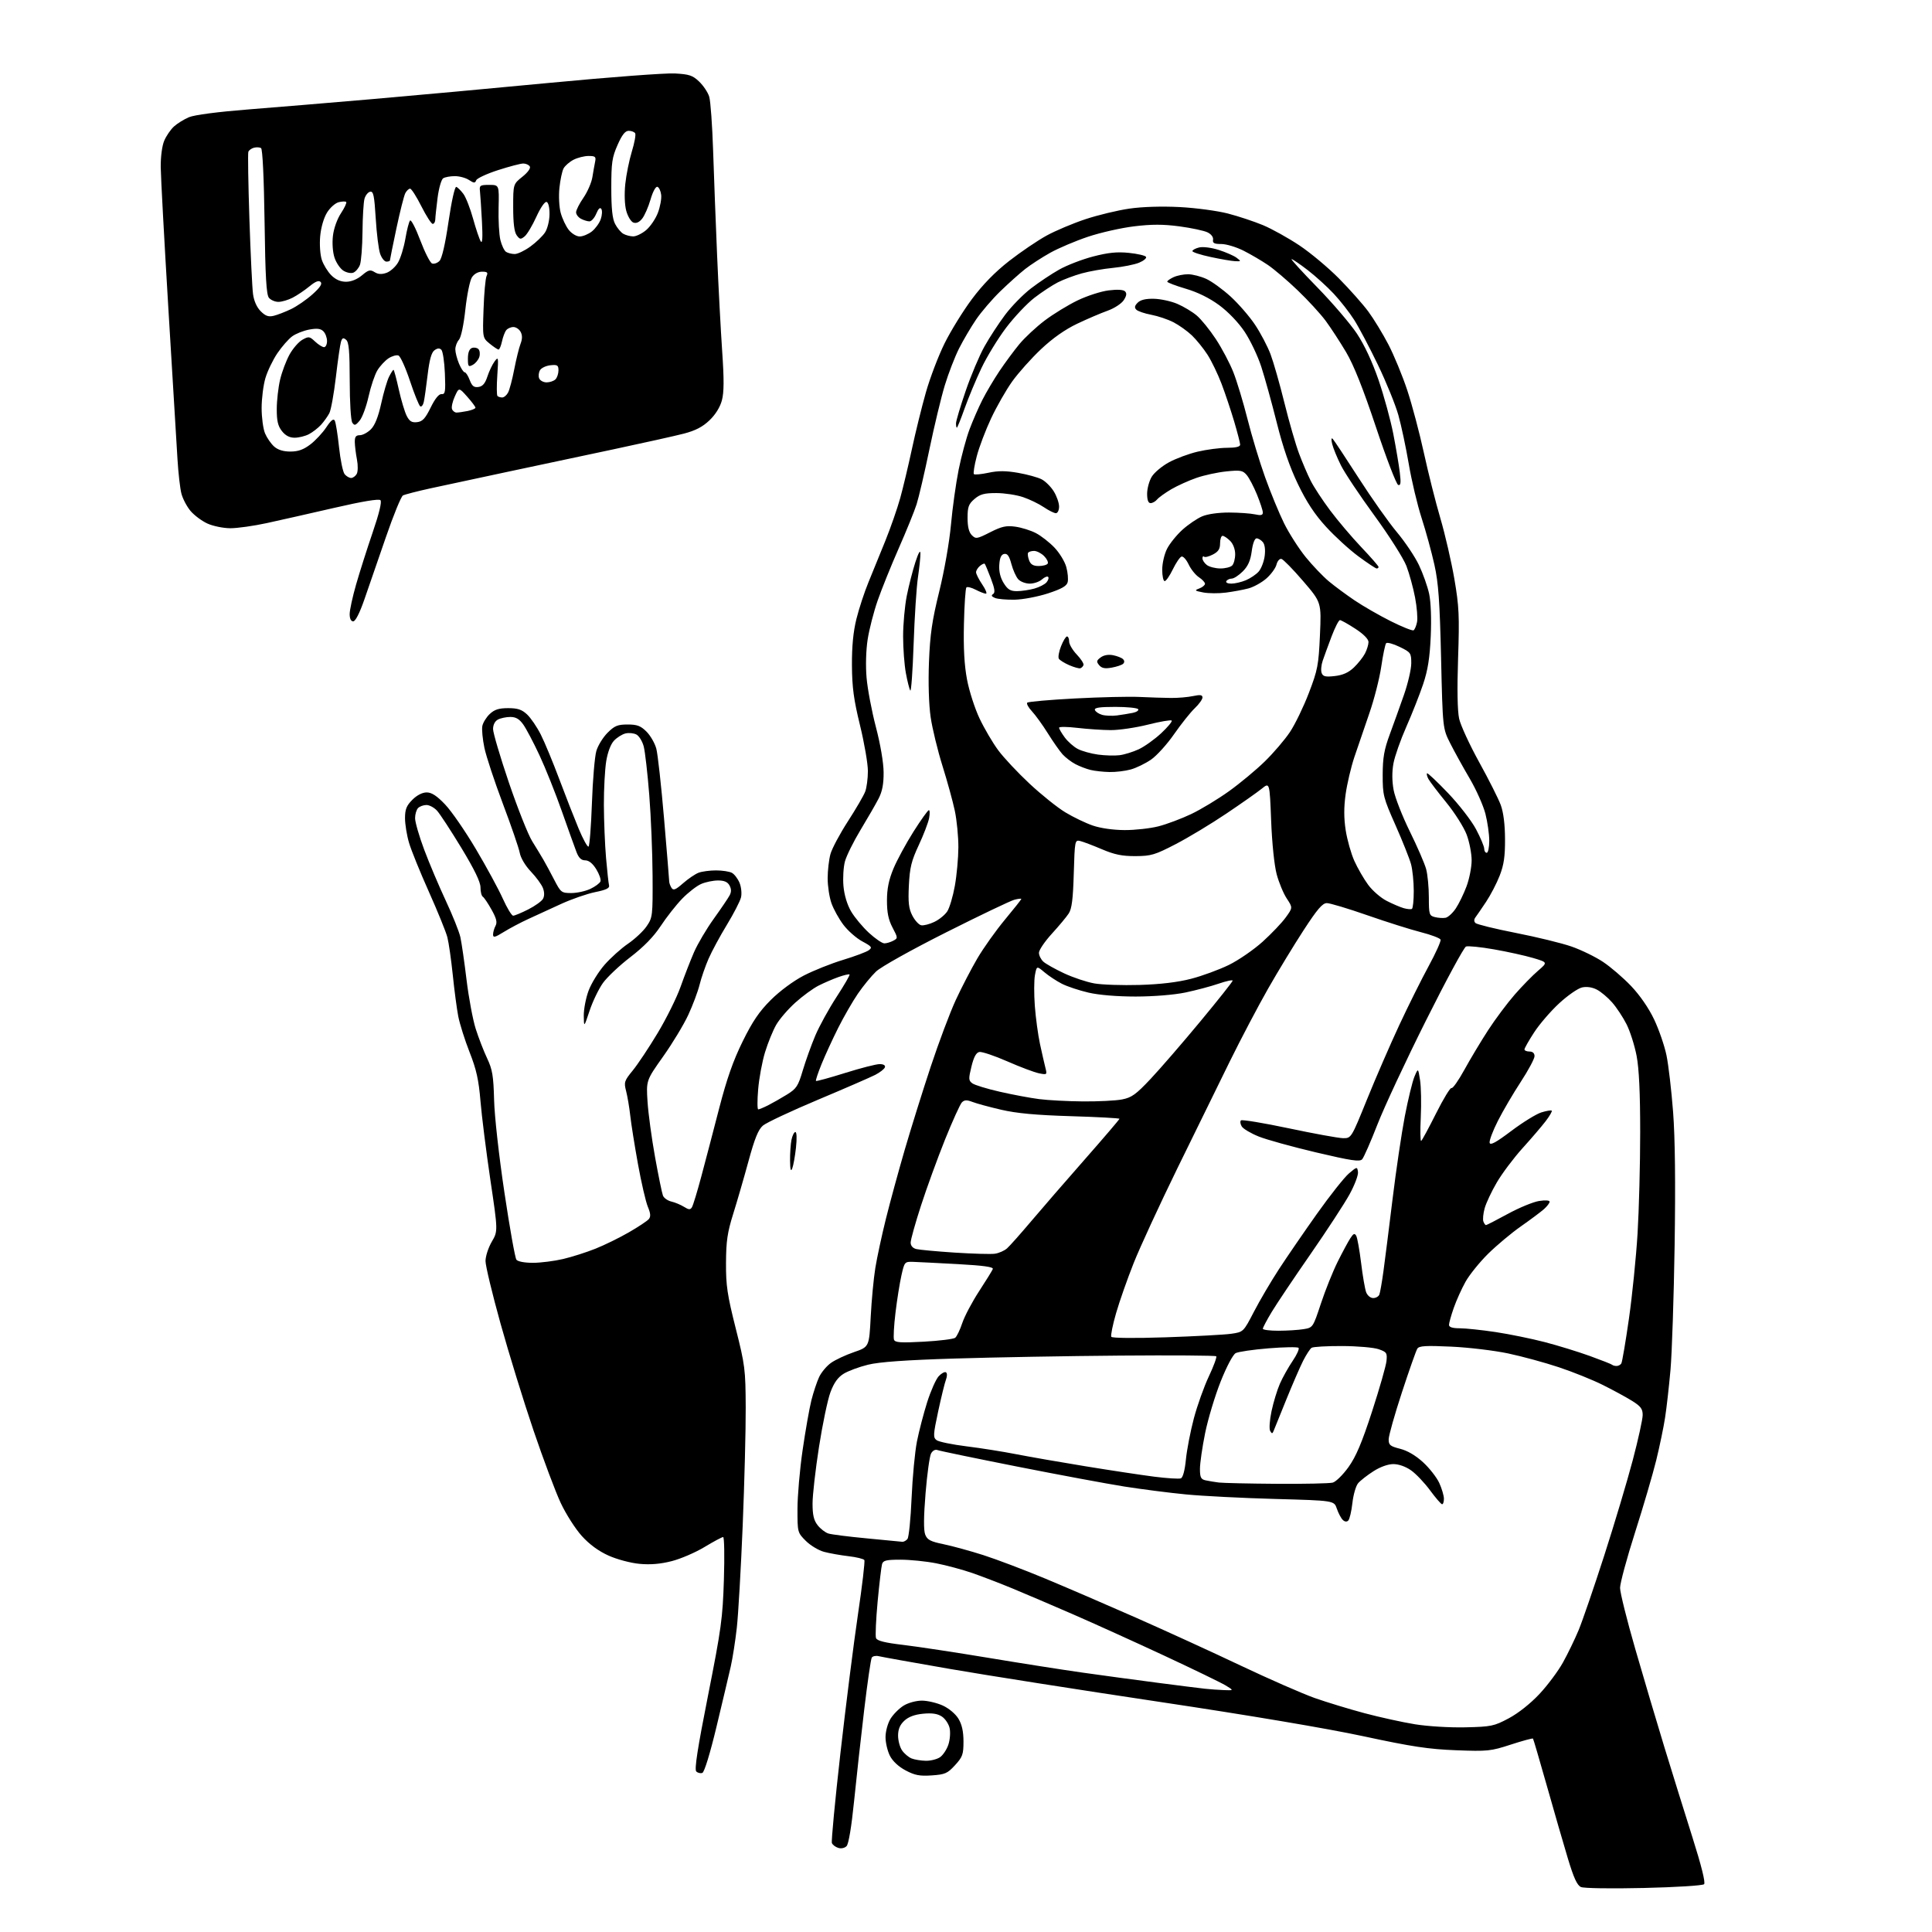 <?xml version="1.0" encoding="UTF-8" standalone="no"?>
<svg 
  version="1.1" 
  xmlns="http://www.w3.org/2000/svg" 
  xmlns:xlink="http://www.w3.org/1999/xlink" 
  xmlns:svg="http://www.w3.org/2000/svg"
  xmlns:rdf="http://www.w3.org/1999/02/22-rdf-syntax-ns#"
  xmlns:cc="http://creativecommons.org/ns#"
  xmlns:dc="http://purl.org/dc/elements/1.1/"
  viewBox="0 0 768 768"
  width="768"
  height="768"
>
<style>svg {background-color: white; }</style>"
<path stroke="none" fill="black" fill-rule="evenodd" d="M653.47,750.50C640.52,750.80 629.61,750.64 628.45,750.12C626.94,749.45 625.58,746.48 623.28,738.86C621.56,733.16 617.80,720.17 614.93,710.00C612.05,699.83 609.56,691.33 609.39,691.12C609.21,690.91 605.25,691.98 600.58,693.50C592.58,696.11 591.33,696.23 578.80,695.75C567.88,695.33 561.30,694.34 542.00,690.19C527.51,687.08 496.44,681.84 461.00,676.53C429.38,671.80 391.80,665.89 377.50,663.41C363.20,660.93 350.54,658.66 349.36,658.37C348.18,658.08 346.91,658.33 346.54,658.93C346.17,659.53 344.81,668.90 343.52,679.76C342.23,690.62 340.42,706.92 339.51,716.00C338.48,726.18 337.34,733.02 336.53,733.85C335.78,734.64 334.37,734.94 333.20,734.56C332.09,734.21 330.96,733.34 330.69,732.63C330.41,731.91 331.94,715.84 334.08,696.91C336.22,677.99 339.36,653.17 341.05,641.76C342.74,630.35 343.89,620.63 343.59,620.15C343.30,619.67 340.46,618.98 337.28,618.61C334.10,618.24 329.73,617.46 327.56,616.88C325.39,616.30 322.13,614.33 320.31,612.51C317.03,609.23 317.00,609.10 317.01,599.85C317.01,594.71 317.92,584.20 319.04,576.50C320.16,568.80 321.73,559.86 322.54,556.63C323.36,553.40 324.75,549.23 325.63,547.36C326.52,545.49 328.63,542.97 330.33,541.77C332.02,540.56 336.13,538.64 339.45,537.50C345.50,535.42 345.50,535.42 346.12,523.46C346.46,516.88 347.29,508.12 347.96,504.00C348.63,499.88 350.52,491.10 352.16,484.50C353.80,477.90 357.18,465.52 359.66,457.00C362.15,448.48 366.79,433.62 369.98,424.00C373.17,414.38 377.65,402.45 379.94,397.51C382.23,392.56 386.09,385.12 388.52,380.97C390.95,376.83 395.88,369.90 399.47,365.58C403.06,361.26 406.00,357.55 406.00,357.34C406.00,357.13 404.77,357.27 403.27,357.65C401.76,358.03 389.54,363.87 376.10,370.63C362.13,377.66 350.20,384.33 348.23,386.21C346.34,388.02 343.10,391.98 341.03,395.00C338.96,398.02 335.45,404.12 333.22,408.55C331.00,412.98 328.01,419.47 326.59,422.97C325.17,426.47 324.16,429.50 324.36,429.69C324.55,429.88 329.76,428.46 335.94,426.52C342.11,424.58 348.29,423.00 349.66,423.00C351.21,423.00 352.01,423.48 351.77,424.25C351.55,424.94 349.82,426.29 347.93,427.27C346.04,428.24 335.78,432.70 325.12,437.18C314.46,441.66 304.63,446.28 303.27,447.44C301.42,449.03 299.99,452.57 297.55,461.53C295.76,468.11 293.02,477.55 291.47,482.50C289.15,489.89 288.64,493.38 288.60,502.00C288.55,511.01 289.10,514.70 292.45,528.00C296.16,542.70 296.36,544.33 296.43,559.50C296.47,568.30 295.93,589.45 295.23,606.50C294.53,623.55 293.48,641.77 292.90,647.00C292.32,652.23 291.23,659.20 290.48,662.50C289.73,665.80 287.19,676.54 284.83,686.37C282.28,697.00 280.00,704.45 279.20,704.75C278.47,705.03 277.37,704.77 276.78,704.18C275.99,703.39 277.29,694.99 281.46,673.96C286.70,647.50 287.28,643.29 287.76,627.92C288.05,618.61 287.92,611.00 287.46,611.00C287.00,611.00 283.67,612.78 280.06,614.96C276.45,617.14 270.58,619.67 267.00,620.58C262.54,621.72 258.53,622.06 254.20,621.65C250.67,621.32 245.26,619.88 241.90,618.37C237.96,616.60 234.32,613.94 231.29,610.59C228.75,607.79 224.99,601.90 222.92,597.50C220.85,593.10 215.97,580.08 212.06,568.57C208.15,557.06 202.27,537.98 198.98,526.18C195.69,514.37 193.00,503.17 193.00,501.29C193.00,499.40 194.12,495.95 195.48,493.62C197.96,489.39 197.96,489.39 194.92,468.95C193.26,457.70 191.49,443.66 191.00,437.74C190.29,429.24 189.38,425.14 186.66,418.24C184.77,413.43 182.75,407.02 182.16,404.00C181.58,400.98 180.60,393.55 179.98,387.50C179.35,381.45 178.39,374.74 177.84,372.59C177.29,370.45 174.00,362.35 170.53,354.59C167.06,346.84 163.49,338.06 162.61,335.07C161.72,332.08 161.00,327.66 161.00,325.24C161.00,321.72 161.58,320.27 163.92,317.92C165.74,316.10 167.89,315.00 169.61,315.00C171.60,315.00 173.64,316.33 176.93,319.78C179.45,322.41 184.96,330.40 189.18,337.53C193.41,344.66 198.23,353.54 199.89,357.25C201.56,360.96 203.40,364.00 203.99,364.00C204.58,364.00 207.28,362.88 209.98,361.51C212.68,360.14 215.32,358.25 215.84,357.31C216.45,356.23 216.45,354.68 215.84,353.05C215.32,351.65 213.17,348.70 211.07,346.50C208.83,344.15 206.99,341.07 206.61,339.03C206.25,337.12 203.24,328.34 199.91,319.53C196.59,310.71 193.28,300.71 192.56,297.29C191.85,293.88 191.47,289.97 191.73,288.62C191.99,287.27 193.32,285.11 194.68,283.83C196.57,282.05 198.31,281.50 202.00,281.50C205.78,281.50 207.43,282.05 209.52,284.00C210.99,285.38 213.45,288.98 214.97,292.00C216.50,295.02 219.79,302.96 222.29,309.63C224.79,316.30 228.27,325.19 230.01,329.38C231.76,333.57 233.53,336.79 233.95,336.53C234.36,336.28 234.97,328.51 235.30,319.28C235.62,310.05 236.41,300.72 237.05,298.55C237.68,296.37 239.69,293.11 241.50,291.30C244.29,288.51 245.52,288.00 249.48,288.00C253.28,288.00 254.68,288.53 257.00,290.84C258.56,292.41 260.31,295.44 260.89,297.59C261.47,299.74 262.85,312.25 263.97,325.38C265.09,338.51 266.01,349.76 266.02,350.38C266.02,351.00 266.44,352.14 266.93,352.93C267.67,354.08 268.53,353.74 271.53,351.11C273.56,349.33 276.33,347.45 277.68,346.93C279.03,346.42 282.16,346.00 284.63,346.00C287.11,346.00 289.94,346.43 290.93,346.96C291.92,347.49 293.29,349.28 293.98,350.94C294.67,352.63 294.93,355.19 294.56,356.73C294.19,358.25 291.67,363.15 288.95,367.62C286.23,372.08 282.95,378.16 281.66,381.12C280.37,384.08 278.76,388.73 278.09,391.46C277.41,394.19 275.39,399.59 273.59,403.46C271.80,407.33 267.30,414.77 263.59,420.00C256.86,429.50 256.86,429.50 257.41,438.00C257.71,442.68 259.06,452.57 260.40,460.00C261.74,467.43 263.15,474.29 263.53,475.26C263.91,476.23 265.41,477.29 266.86,477.63C268.31,477.96 270.57,478.91 271.88,479.72C273.80,480.93 274.41,480.96 275.05,479.91C275.50,479.20 277.19,473.64 278.81,467.56C280.44,461.48 283.63,449.30 285.90,440.50C288.91,428.87 291.45,421.63 295.21,414.00C299.15,405.99 301.82,402.07 306.44,397.47C309.99,393.93 315.40,389.94 319.50,387.81C323.35,385.82 330.35,383.02 335.06,381.59C339.77,380.16 344.39,378.43 345.33,377.75C346.84,376.64 346.56,376.25 342.76,374.21C340.42,372.95 337.05,369.99 335.27,367.63C333.49,365.28 331.35,361.41 330.52,359.05C329.68,356.68 329.00,352.22 329.01,349.12C329.01,346.03 329.51,341.70 330.12,339.50C330.73,337.30 333.85,331.45 337.05,326.50C340.25,321.55 343.35,316.23 343.93,314.68C344.52,313.14 345.00,309.46 345.00,306.51C345.00,303.56 343.59,295.38 341.87,288.33C339.37,278.10 338.72,273.27 338.66,264.50C338.62,256.93 339.17,251.16 340.45,246.00C341.48,241.88 343.62,235.35 345.21,231.50C346.80,227.65 349.83,220.22 351.93,215.00C354.04,209.78 356.70,202.12 357.85,198.00C358.99,193.88 361.08,185.10 362.50,178.50C363.91,171.90 366.41,161.78 368.05,156.00C369.69,150.22 373.03,141.45 375.48,136.50C377.93,131.55 382.82,123.63 386.35,118.90C390.65,113.13 395.53,108.14 401.13,103.76C405.73,100.17 412.43,95.63 416.00,93.67C419.57,91.71 426.55,88.77 431.50,87.13C436.45,85.49 444.30,83.60 448.94,82.93C454.12,82.18 461.85,81.95 468.94,82.31C475.30,82.64 483.91,83.80 488.08,84.87C492.25,85.95 498.55,88.04 502.08,89.51C505.61,90.99 512.10,94.60 516.50,97.53C520.90,100.46 527.98,106.38 532.24,110.68C536.49,114.98 541.76,120.91 543.93,123.85C546.11,126.80 549.70,132.70 551.93,136.98C554.15,141.26 557.52,149.42 559.41,155.13C561.30,160.83 564.27,172.03 566.01,180.00C567.75,187.97 570.70,199.71 572.58,206.07C574.45,212.44 576.94,223.24 578.12,230.07C580.00,241.04 580.18,244.76 579.61,261.70C579.20,274.02 579.35,282.61 580.03,285.70C580.62,288.34 584.21,296.12 588.01,303.00C591.81,309.88 595.66,317.52 596.57,320.00C597.64,322.90 598.25,327.71 598.27,333.50C598.31,340.42 597.82,343.78 596.16,348.05C594.98,351.10 592.54,355.79 590.75,358.48C588.96,361.16 587.06,363.94 586.52,364.65C585.89,365.49 585.89,366.28 586.52,366.92C587.06,367.45 594.29,369.23 602.60,370.86C610.90,372.49 620.85,374.92 624.70,376.26C628.55,377.60 634.17,380.34 637.19,382.34C640.21,384.34 645.24,388.66 648.37,391.94C651.88,395.63 655.39,400.71 657.54,405.24C659.45,409.27 661.67,415.70 662.46,419.54C663.25,423.37 664.43,433.48 665.08,442.00C665.87,452.29 666.07,470.11 665.69,495.00C665.37,515.62 664.63,537.90 664.05,544.50C663.46,551.10 662.50,559.65 661.90,563.50C661.31,567.35 659.72,575.00 658.37,580.50C657.02,586.00 653.24,598.90 649.96,609.16C646.68,619.42 644.00,629.35 644.00,631.21C644.00,633.07 646.73,644.03 650.06,655.55C653.39,667.07 658.59,684.60 661.61,694.50C664.64,704.40 669.65,720.50 672.74,730.27C676.35,741.69 678.02,748.38 677.40,749.00C676.86,749.54 666.11,750.21 653.47,750.50zM370.39,705.75C365.60,706.08 363.66,705.71 360.00,703.77C357.20,702.29 354.84,700.09 353.75,697.95C352.79,696.05 352.00,692.70 352.01,690.50C352.01,688.27 352.89,685.06 353.99,683.24C355.09,681.45 357.45,679.09 359.24,677.99C361.08,676.87 364.24,676.02 366.50,676.03C368.70,676.04 372.40,676.91 374.73,677.96C377.17,679.07 379.81,681.28 380.98,683.19C382.38,685.50 382.99,688.25 383.00,692.26C383.00,697.41 382.64,698.42 379.64,701.69C376.64,704.97 375.67,705.39 370.39,705.75zM368.03,699.94C369.97,699.97 372.52,699.32 373.70,698.50C374.88,697.67 376.37,695.42 377.00,693.49C377.64,691.57 377.86,688.63 377.49,686.96C377.13,685.30 375.73,683.22 374.40,682.34C372.67,681.21 370.51,680.89 366.95,681.23C363.56,681.56 361.14,682.46 359.47,684.03C357.73,685.66 357.00,687.41 357.00,689.95C357.00,691.93 357.72,694.59 358.61,695.85C359.49,697.11 361.18,698.53 362.36,699.01C363.54,699.48 366.09,699.90 368.03,699.94zM582.50,686.64C592.82,686.40 593.89,686.18 599.78,683.04C603.55,681.03 608.42,677.17 611.96,673.38C615.20,669.92 619.43,664.25 621.34,660.79C623.26,657.33 626.04,651.58 627.53,648.00C629.02,644.42 633.58,631.15 637.66,618.50C641.74,605.85 646.85,588.75 649.03,580.50C651.21,572.25 652.99,564.15 652.99,562.50C653.00,560.05 652.22,559.01 648.75,556.85C646.41,555.40 641.20,552.56 637.16,550.55C633.12,548.53 625.25,545.36 619.66,543.50C614.07,541.64 605.00,539.17 599.50,538.01C594.00,536.85 583.83,535.63 576.89,535.31C566.75,534.84 564.12,535.00 563.41,536.11C562.92,536.88 560.16,544.70 557.28,553.50C554.39,562.30 552.03,570.68 552.02,572.13C552.00,574.42 552.59,574.91 556.55,575.91C559.46,576.64 562.76,578.58 565.70,581.28C568.23,583.60 571.12,587.30 572.13,589.50C573.13,591.70 573.97,594.51 573.98,595.75C573.99,596.99 573.66,597.98 573.25,597.96C572.84,597.93 570.70,595.46 568.50,592.47C566.30,589.47 562.90,585.89 560.95,584.51C558.79,582.98 556.02,582.00 553.89,582.00C551.75,582.00 548.66,583.11 545.95,584.85C543.50,586.42 540.77,588.55 539.88,589.60C538.99,590.64 537.96,594.19 537.60,597.49C537.23,600.78 536.49,603.91 535.96,604.44C535.35,605.05 534.55,604.95 533.75,604.16C533.06,603.47 532.01,601.47 531.41,599.71C530.33,596.50 530.33,596.50 506.91,595.86C494.04,595.51 478.10,594.70 471.50,594.06C464.90,593.43 453.88,592.01 447.00,590.93C440.12,589.84 420.94,586.27 404.36,582.99C387.79,579.71 373.53,576.76 372.69,576.43C371.76,576.08 370.74,576.62 370.10,577.81C369.53,578.89 368.54,586.01 367.92,593.64C367.16,602.95 367.12,608.33 367.79,610.03C368.61,612.12 369.87,612.78 375.14,613.86C378.64,614.59 385.74,616.53 390.92,618.19C396.10,619.85 407.14,624.03 415.45,627.49C423.76,630.95 439.99,637.95 451.52,643.03C463.05,648.12 481.82,656.70 493.22,662.11C504.62,667.51 517.87,673.31 522.65,675.00C527.43,676.68 536.33,679.39 542.42,681.02C548.51,682.64 557.55,684.63 562.50,685.43C567.55,686.25 576.33,686.78 582.50,686.64zM486.50,671.84C490.50,671.99 490.50,671.99 487.24,670.00C485.44,668.91 474.41,663.56 462.74,658.12C451.06,652.68 434.75,645.29 426.50,641.70C418.25,638.11 407.45,633.50 402.50,631.45C397.55,629.40 390.35,626.64 386.50,625.30C382.65,623.97 376.20,622.23 372.16,621.44C368.13,620.65 361.74,620.00 357.98,620.00C352.32,620.00 351.05,620.30 350.63,621.75C350.35,622.71 349.56,629.38 348.88,636.57C348.21,643.76 347.91,650.32 348.23,651.16C348.65,652.25 351.67,653.01 359.15,653.89C364.84,654.57 380.07,656.88 393.00,659.03C405.93,661.18 422.80,663.83 430.50,664.91C438.20,666.00 451.48,667.80 460.00,668.91C468.52,670.02 477.07,671.10 479.00,671.30C480.93,671.51 484.30,671.75 486.50,671.84zM358.63,612.88C359.25,612.94 360.20,612.44 360.74,611.75C361.28,611.06 362.02,603.75 362.37,595.50C362.73,587.25 363.69,577.12 364.50,573.00C365.32,568.88 367.16,561.83 368.58,557.34C370.01,552.86 372.06,548.24 373.15,547.07C374.23,545.91 375.53,545.21 376.02,545.51C376.55,545.84 376.56,547.03 376.04,548.41C375.55,549.69 374.16,555.37 372.94,561.04C370.94,570.40 370.88,571.44 372.33,572.50C373.21,573.14 378.56,574.24 384.21,574.94C389.87,575.64 398.77,577.05 404.00,578.08C409.23,579.10 421.60,581.26 431.50,582.87C441.40,584.49 453.68,586.34 458.79,587.00C463.90,587.65 468.68,587.95 469.41,587.67C470.22,587.36 470.99,584.50 471.42,580.15C471.80,576.29 473.22,568.94 474.58,563.82C475.94,558.69 478.63,551.17 480.55,547.10C482.47,543.04 483.78,539.45 483.47,539.14C483.16,538.82 465.94,538.70 445.20,538.87C424.47,539.03 394.90,539.56 379.50,540.04C360.05,540.64 349.54,541.39 345.07,542.49C341.53,543.35 337.17,544.97 335.37,546.08C333.07,547.50 331.52,549.67 330.12,553.42C329.02,556.34 326.97,566.14 325.56,575.19C324.15,584.24 323.00,594.36 323.00,597.68C323.00,602.24 323.50,604.36 325.03,606.31C326.14,607.72 328.05,609.20 329.28,609.59C330.50,609.98 337.35,610.85 344.50,611.52C351.65,612.20 358.01,612.81 358.63,612.88zM507.50,589.84C518.50,589.91 528.53,589.70 529.79,589.36C531.04,589.02 533.86,586.25 536.05,583.19C539.04,579.01 541.38,573.49 545.42,561.06C548.38,551.95 550.96,542.93 551.15,541.02C551.47,537.82 551.22,537.43 548.00,536.32C546.08,535.66 539.55,535.09 533.50,535.07C527.45,535.05 522.00,535.36 521.38,535.77C520.77,536.17 519.26,538.49 518.02,540.93C516.79,543.36 513.76,550.34 511.29,556.43C508.83,562.52 506.56,568.11 506.26,568.86C505.80,569.99 505.56,569.97 504.90,568.79C504.46,568.00 504.71,564.46 505.46,560.93C506.21,557.39 507.71,552.48 508.80,550.00C509.89,547.52 512.16,543.48 513.84,541.00C515.53,538.53 516.58,536.18 516.19,535.79C515.79,535.39 510.43,535.48 504.27,535.98C498.12,536.48 492.23,537.34 491.20,537.89C490.11,538.48 487.59,543.25 485.22,549.20C482.97,554.87 480.20,564.07 479.06,569.66C477.93,575.24 477.00,581.65 477.00,583.89C477.00,587.30 477.37,588.04 479.25,588.46C480.49,588.73 482.85,589.12 484.50,589.33C486.15,589.53 496.50,589.76 507.50,589.84zM642.61,543.00C643.31,543.00 644.16,542.55 644.50,542.00C644.84,541.45 646.20,533.46 647.52,524.25C648.84,515.04 650.38,499.75 650.96,490.29C651.53,480.82 652.00,462.75 652.00,450.13C652.00,434.36 651.55,424.83 650.57,419.69C649.78,415.57 647.98,409.92 646.57,407.14C645.16,404.35 642.59,400.46 640.85,398.49C639.12,396.51 636.39,394.22 634.78,393.39C632.94,392.43 630.75,392.11 628.89,392.52C627.26,392.88 623.16,395.72 619.79,398.84C616.42,401.95 611.93,407.16 609.83,410.41C607.72,413.65 606.00,416.69 606.00,417.16C606.00,417.62 606.90,418.00 608.00,418.00C609.28,418.00 610.00,418.67 610.00,419.84C610.00,420.85 607.55,425.43 604.55,430.02C601.55,434.60 597.45,441.59 595.45,445.54C593.44,449.49 591.96,453.42 592.15,454.27C592.41,455.40 594.66,454.17 600.78,449.56C605.34,446.13 610.72,442.81 612.73,442.19C614.75,441.57 616.60,441.26 616.84,441.51C617.08,441.75 616.02,443.60 614.47,445.63C612.93,447.65 608.78,452.50 605.25,456.40C601.72,460.31 597.12,466.43 595.03,470.00C592.93,473.57 590.75,478.22 590.17,480.32C589.59,482.43 589.37,484.79 589.67,485.57C589.97,486.36 590.43,487.00 590.70,487.00C590.97,487.00 594.87,485.00 599.36,482.55C603.84,480.10 609.43,477.80 611.76,477.42C614.26,477.02 616.00,477.14 616.00,477.70C616.00,478.22 614.99,479.55 613.75,480.65C612.51,481.75 608.39,484.83 604.59,487.49C600.79,490.15 594.92,495.07 591.53,498.41C588.15,501.76 584.12,506.75 582.58,509.50C581.04,512.25 578.93,516.93 577.89,519.91C576.85,522.88 576.00,525.92 576.00,526.66C576.00,527.57 577.36,528.00 580.25,528.01C582.59,528.01 589.00,528.69 594.50,529.51C600.00,530.34 608.77,532.13 614.00,533.49C619.23,534.85 627.30,537.33 631.95,539.01C636.59,540.69 640.60,542.27 640.86,542.53C641.12,542.79 641.91,543.00 642.61,543.00zM367.21,533.34C373.42,533.00 379.04,532.30 379.70,531.79C380.35,531.27 381.62,528.64 382.52,525.93C383.42,523.23 386.42,517.56 389.18,513.32C391.95,509.08 394.41,505.09 394.66,504.46C394.97,503.63 390.98,503.07 380.80,502.51C372.94,502.08 364.94,501.68 363.03,501.61C359.63,501.50 359.55,501.59 358.33,507.00C357.65,510.02 356.58,516.70 355.97,521.83C355.35,526.96 355.09,531.79 355.38,532.56C355.82,533.69 358.04,533.84 367.21,533.34zM463.40,531.60C475.01,531.21 486.70,530.58 489.39,530.20C494.27,529.50 494.27,529.50 498.46,521.43C500.75,517.00 505.24,509.37 508.42,504.49C511.60,499.61 518.42,489.68 523.57,482.42C528.73,475.16 534.42,467.98 536.22,466.46C539.46,463.73 539.50,463.72 539.82,465.88C540.00,467.08 538.49,471.09 536.46,474.78C534.43,478.48 527.43,489.19 520.91,498.59C514.38,507.99 507.46,518.32 505.52,521.53C503.58,524.75 502.00,527.75 502.00,528.19C502.00,528.64 504.81,529.00 508.25,528.99C511.69,528.98 516.17,528.70 518.21,528.36C521.90,527.75 521.93,527.70 525.10,518.13C526.85,512.83 529.85,505.36 531.77,501.52C533.69,497.67 535.95,493.48 536.80,492.19C538.02,490.32 538.49,490.13 539.13,491.26C539.56,492.04 540.43,496.89 541.06,502.03C541.68,507.17 542.59,512.42 543.07,513.69C543.57,514.99 544.78,516.00 545.87,516.00C546.92,516.00 548.03,515.37 548.32,514.60C548.62,513.83 549.35,509.66 549.94,505.35C550.53,501.03 552.16,488.17 553.55,476.76C554.94,465.35 557.14,450.50 558.43,443.76C559.73,437.02 561.45,429.93 562.26,428.00C563.73,424.50 563.73,424.50 564.49,429.35C564.91,432.02 565.04,438.64 564.78,444.07C564.52,449.49 564.59,453.75 564.94,453.54C565.29,453.32 567.96,448.38 570.87,442.57C573.79,436.75 576.55,432.22 577.01,432.51C577.47,432.79 579.76,429.53 582.11,425.26C584.45,420.99 588.71,413.90 591.56,409.50C594.42,405.10 599.18,398.74 602.13,395.36C605.08,391.98 609.25,387.72 611.39,385.89C615.27,382.55 615.27,382.55 609.42,380.81C606.20,379.86 599.22,378.32 593.90,377.39C588.59,376.45 583.57,375.95 582.76,376.26C581.94,376.58 574.78,389.81 566.85,405.67C558.91,421.52 550.23,440.12 547.55,447.00C544.87,453.88 542.14,460.09 541.49,460.82C540.51,461.90 537.23,461.41 523.13,458.09C513.69,455.86 503.43,453.02 500.33,451.77C497.23,450.52 494.21,448.73 493.63,447.80C493.05,446.86 492.90,445.77 493.29,445.37C493.69,444.98 502.23,446.39 512.26,448.51C522.29,450.63 531.99,452.40 533.82,452.44C537.14,452.50 537.14,452.50 543.42,437.00C546.87,428.48 552.64,415.20 556.23,407.50C559.82,399.80 565.08,389.25 567.91,384.05C570.74,378.85 572.87,374.11 572.65,373.52C572.42,372.93 568.92,371.60 564.87,370.57C560.82,369.54 551.24,366.52 543.59,363.85C535.95,361.18 528.68,359.00 527.45,359.00C525.71,359.00 523.67,361.38 518.22,369.75C514.37,375.66 508.01,386.12 504.09,393.00C500.17,399.88 493.30,412.93 488.83,422.00C484.35,431.07 474.97,450.21 467.98,464.52C460.99,478.83 453.20,495.70 450.68,502.02C448.17,508.33 445.00,517.33 443.66,522.00C442.31,526.67 441.46,530.91 441.76,531.40C442.08,531.93 451.10,532.01 463.40,531.60zM211.87,501.99C214.97,501.98 220.37,501.29 223.87,500.47C227.38,499.64 233.16,497.80 236.72,496.37C240.29,494.95 246.26,492.02 250.00,489.86C253.75,487.70 257.30,485.34 257.91,484.61C258.73,483.63 258.63,482.35 257.53,479.72C256.71,477.76 254.95,470.16 253.62,462.83C252.29,455.50 250.90,446.80 250.54,443.50C250.17,440.20 249.43,435.80 248.89,433.72C247.98,430.21 248.16,429.65 251.53,425.53C253.52,423.10 257.98,416.39 261.45,410.62C264.91,404.86 268.99,396.62 270.52,392.32C272.04,388.02 274.45,381.81 275.88,378.52C277.31,375.23 280.84,369.25 283.73,365.23C286.62,361.20 289.45,357.03 290.02,355.95C290.76,354.59 290.75,353.40 290.00,352.00C289.24,350.59 287.91,350.00 285.43,350.00C283.51,350.00 280.49,350.62 278.72,351.39C276.95,352.15 273.54,354.80 271.14,357.28C268.75,359.76 264.92,364.63 262.64,368.10C259.85,372.34 255.92,376.37 250.61,380.45C246.27,383.78 241.36,388.41 239.68,390.75C238.01,393.09 235.62,398.04 234.38,401.75C232.13,408.50 232.13,408.50 232.06,403.79C232.03,401.20 232.89,396.70 233.98,393.79C235.07,390.88 237.93,386.25 240.34,383.50C242.75,380.75 246.95,376.98 249.68,375.12C252.41,373.25 255.74,370.13 257.07,368.17C259.41,364.75 259.50,364.02 259.41,348.06C259.36,338.95 258.77,324.52 258.09,316.00C257.42,307.48 256.43,298.82 255.90,296.77C255.37,294.71 254.06,292.57 252.99,291.99C251.92,291.42 249.95,291.23 248.62,291.56C247.28,291.90 245.23,293.19 244.07,294.43C242.78,295.80 241.57,299.00 240.98,302.59C240.45,305.84 240.03,313.68 240.05,320.00C240.08,326.32 240.46,335.77 240.91,341.00C241.36,346.23 241.90,351.16 242.11,351.97C242.40,353.05 240.94,353.75 236.59,354.63C233.34,355.29 227.27,357.40 223.09,359.31C218.92,361.22 213.03,363.93 210.00,365.32C206.97,366.71 202.59,369.03 200.25,370.48C196.75,372.65 196.00,372.83 196.00,371.49C196.00,370.60 196.44,369.04 196.98,368.03C197.73,366.64 197.34,365.07 195.40,361.61C193.99,359.08 192.43,356.76 191.92,356.45C191.41,356.14 191.00,354.47 191.00,352.74C191.00,350.59 188.59,345.62 183.40,337.05C179.21,330.15 174.86,323.49 173.72,322.25C172.58,321.01 170.69,320.00 169.53,320.00C168.36,320.00 166.86,320.54 166.20,321.20C165.54,321.86 165.00,323.68 165.00,325.24C165.00,326.81 166.63,332.45 168.63,337.78C170.63,343.12 174.48,352.21 177.18,357.99C179.89,363.77 182.50,370.30 183.00,372.50C183.49,374.70 184.60,382.35 185.46,389.50C186.33,396.65 187.97,405.43 189.11,409.00C190.25,412.57 192.29,417.85 193.65,420.72C195.74,425.14 196.16,427.68 196.41,437.22C196.57,443.65 198.33,459.47 200.51,474.00C202.60,488.02 204.75,500.06 205.28,500.75C205.85,501.49 208.53,501.99 211.87,501.99zM395.43,498.38C397.05,498.16 399.25,497.19 400.32,496.24C401.40,495.28 405.70,490.44 409.89,485.48C414.08,480.52 423.69,469.43 431.25,460.84C438.81,452.24 445.00,445.00 445.00,444.74C445.00,444.49 436.34,444.02 425.75,443.70C411.85,443.28 404.14,442.57 398.00,441.14C393.32,440.06 388.18,438.66 386.58,438.04C384.31,437.17 383.37,437.21 382.37,438.21C381.67,438.92 378.65,445.57 375.66,453.00C372.68,460.43 368.38,472.22 366.12,479.21C363.85,486.20 362.00,492.83 362.00,493.94C362.00,495.21 362.84,496.17 364.25,496.52C365.49,496.82 372.35,497.46 379.50,497.93C386.65,498.39 393.82,498.60 395.43,498.38zM314.92,464.50C314.36,465.90 314.11,464.97 314.06,461.38C314.03,458.56 314.28,454.84 314.62,453.12C314.97,451.41 315.67,450.00 316.17,450.00C316.72,450.00 316.81,452.59 316.41,456.25C316.03,459.69 315.36,463.40 314.92,464.50zM301.41,441.00C301.79,441.00 303.54,440.27 305.30,439.39C307.06,438.50 310.42,436.59 312.77,435.14C316.61,432.77 317.26,431.78 319.12,425.50C320.27,421.65 322.50,415.43 324.09,411.67C325.68,407.91 329.48,401.00 332.54,396.30C335.60,391.61 337.93,387.59 337.71,387.37C337.49,387.16 335.51,387.61 333.31,388.39C331.11,389.17 327.53,390.71 325.35,391.82C323.18,392.93 319.04,395.95 316.17,398.54C313.30,401.12 309.87,405.09 308.56,407.37C307.25,409.64 305.25,414.56 304.11,418.29C302.97,422.03 301.74,428.66 301.38,433.04C301.01,437.42 301.02,441.00 301.41,441.00zM430.50,437.83C436.55,437.88 443.52,437.53 446.00,437.05C449.83,436.32 451.53,435.10 457.41,428.85C461.21,424.81 470.10,414.54 477.16,406.02C484.22,397.51 490.00,390.22 490.00,389.83C490.00,389.43 487.48,389.97 484.40,391.03C481.32,392.09 475.36,393.67 471.15,394.55C466.65,395.48 458.55,396.13 451.46,396.14C444.07,396.14 436.83,395.54 432.69,394.58C428.99,393.72 424.23,392.14 422.11,391.06C420.00,389.98 416.88,387.93 415.19,386.50C412.11,383.91 412.11,383.91 411.41,387.60C411.03,389.64 411.01,395.17 411.36,399.90C411.72,404.63 412.64,411.43 413.41,415.00C414.18,418.57 415.15,422.81 415.55,424.40C416.28,427.25 416.23,427.30 413.01,426.65C411.21,426.29 405.54,424.16 400.42,421.91C395.30,419.67 390.30,417.99 389.31,418.18C388.04,418.42 387.10,420.16 386.17,423.96C384.97,428.87 385.00,429.53 386.53,430.65C387.47,431.33 392.37,432.83 397.43,433.98C402.50,435.14 409.53,436.46 413.07,436.91C416.61,437.37 424.45,437.78 430.50,437.83zM453.00,391.53C461.33,391.28 468.17,390.46 473.50,389.08C477.90,387.94 484.65,385.46 488.51,383.57C492.36,381.68 498.40,377.52 501.92,374.34C505.44,371.15 509.58,366.81 511.11,364.68C513.91,360.82 513.91,360.82 511.50,357.16C510.17,355.15 508.37,350.80 507.49,347.50C506.56,344.01 505.64,335.11 505.30,326.24C504.70,310.98 504.70,310.98 501.60,313.49C499.89,314.88 493.55,319.34 487.50,323.41C481.45,327.49 472.39,332.95 467.37,335.55C459.12,339.83 457.59,340.29 451.37,340.32C446.05,340.34 443.04,339.73 438.00,337.58C434.43,336.06 430.54,334.59 429.37,334.31C427.29,333.82 427.23,334.14 426.84,347.24C426.55,357.43 426.06,361.26 424.83,363.13C423.94,364.50 420.91,368.12 418.11,371.19C415.30,374.27 413.00,377.66 413.00,378.74C413.00,379.81 413.79,381.41 414.77,382.29C415.74,383.17 419.45,385.25 423.02,386.92C426.58,388.58 431.98,390.39 435.00,390.92C438.02,391.46 446.12,391.73 453.00,391.53zM351.54,375.00C352.42,375.00 354.00,374.53 355.07,373.96C356.97,372.95 356.96,372.85 354.79,368.71C353.16,365.61 352.58,362.78 352.58,358.00C352.58,353.31 353.30,349.78 355.14,345.34C356.55,341.95 360.13,335.33 363.10,330.64C366.07,325.94 368.83,322.08 369.23,322.05C369.62,322.02 369.67,323.46 369.33,325.25C368.98,327.04 367.13,331.88 365.20,336.00C362.28,342.27 361.64,344.90 361.29,352.00C360.96,358.82 361.24,361.19 362.69,364.00C363.69,365.92 365.27,367.64 366.21,367.81C367.15,367.99 369.49,367.39 371.40,366.48C373.32,365.57 375.63,363.69 376.55,362.29C377.46,360.89 378.82,356.32 379.57,352.12C380.32,347.93 380.95,341.04 380.97,336.82C380.98,332.59 380.35,326.06 379.56,322.32C378.77,318.57 376.55,310.52 374.64,304.42C372.73,298.33 370.62,289.64 369.95,285.10C369.22,280.04 368.96,271.56 369.28,263.18C369.72,252.12 370.50,246.74 373.37,235.10C375.40,226.87 377.39,215.51 378.02,208.60C378.62,201.94 380.00,192.09 381.08,186.69C382.17,181.29 384.12,174.08 385.41,170.65C386.69,167.23 388.99,161.97 390.51,158.96C392.03,155.96 395.09,150.80 397.30,147.50C399.52,144.20 403.08,139.38 405.22,136.79C407.37,134.20 411.91,129.97 415.31,127.40C418.71,124.83 424.58,121.24 428.35,119.42C432.11,117.61 437.66,115.81 440.67,115.44C444.14,115.00 446.54,115.14 447.22,115.82C447.99,116.59 447.83,117.60 446.69,119.35C445.80,120.70 442.94,122.57 440.29,123.51C437.66,124.45 432.20,126.78 428.17,128.70C423.36,130.99 418.42,134.47 413.81,138.82C409.94,142.47 404.80,148.23 402.37,151.63C399.94,155.03 396.17,161.64 393.98,166.31C391.79,170.98 389.22,177.75 388.28,181.35C387.34,184.95 386.82,188.15 387.14,188.47C387.45,188.78 390.05,188.54 392.91,187.93C396.76,187.10 399.81,187.11 404.71,187.96C408.35,188.60 412.55,189.75 414.06,190.53C415.57,191.31 417.75,193.48 418.90,195.34C420.06,197.21 421.00,199.92 421.00,201.37C421.00,202.83 420.43,204.00 419.73,204.00C419.03,204.00 416.89,202.93 414.95,201.62C413.02,200.30 409.30,198.50 406.69,197.62C404.07,196.73 399.27,196.00 396.02,196.00C391.25,196.00 389.58,196.46 387.36,198.36C385.03,200.37 384.62,201.50 384.62,205.89C384.62,209.39 385.16,211.58 386.30,212.73C387.89,214.32 388.34,214.25 393.59,211.59C398.18,209.26 399.98,208.86 403.60,209.36C406.02,209.69 409.69,210.83 411.75,211.90C413.81,212.96 417.15,215.56 419.16,217.67C421.17,219.77 423.30,223.27 423.88,225.44C424.47,227.61 424.70,230.31 424.41,231.44C424.02,232.96 421.98,234.12 416.56,235.89C412.54,237.20 406.60,238.32 403.37,238.39C400.14,238.45 396.61,238.14 395.53,237.70C394.15,237.13 393.92,236.67 394.76,236.15C395.66,235.59 395.45,234.05 393.89,229.95C392.75,226.95 391.65,224.32 391.44,224.11C391.22,223.89 390.36,224.28 389.52,224.98C388.69,225.68 388.00,226.80 388.00,227.48C388.00,228.16 389.11,230.36 390.47,232.36C391.83,234.36 392.48,236.00 391.92,236.00C391.36,236.00 389.53,235.29 387.86,234.43C386.18,233.56 384.52,233.15 384.16,233.51C383.80,233.87 383.35,240.40 383.18,248.02C382.95,257.61 383.33,264.43 384.41,270.14C385.26,274.68 387.51,281.65 389.40,285.63C391.29,289.61 394.62,295.28 396.81,298.24C398.99,301.19 404.60,307.18 409.29,311.55C413.97,315.92 420.37,321.05 423.52,322.94C426.66,324.84 431.55,327.19 434.37,328.16C437.46,329.23 442.50,329.95 447.04,329.97C451.19,329.99 457.26,329.31 460.54,328.47C463.82,327.63 469.65,325.44 473.50,323.61C477.35,321.78 484.10,317.70 488.50,314.55C492.90,311.40 499.34,306.05 502.80,302.66C506.27,299.27 510.76,294.02 512.77,291.00C514.79,287.98 518.17,281.00 520.28,275.50C523.80,266.31 524.16,264.44 524.70,252.48C525.28,239.45 525.28,239.45 518.00,230.98C514.00,226.31 510.12,222.36 509.40,222.18C508.66,222.01 507.78,223.01 507.43,224.42C507.08,225.83 505.27,228.31 503.41,229.95C501.55,231.58 498.33,233.36 496.26,233.91C494.19,234.46 490.16,235.20 487.30,235.57C484.45,235.94 480.40,235.91 478.30,235.51C474.86,234.84 474.71,234.69 476.75,233.92C477.99,233.45 479.00,232.61 479.00,232.06C479.00,231.50 477.91,230.33 476.59,229.46C475.26,228.59 473.42,226.31 472.51,224.38C471.60,222.46 470.32,221.04 469.68,221.24C469.03,221.44 467.48,223.72 466.23,226.30C464.98,228.89 463.52,231.00 462.98,231.00C462.44,231.00 462.00,228.96 462.00,226.46C462.00,223.95 462.86,220.23 463.93,218.14C464.99,216.06 467.74,212.66 470.04,210.58C472.34,208.51 475.86,206.11 477.86,205.26C480.02,204.34 484.38,203.73 488.59,203.74C492.48,203.76 497.09,204.08 498.84,204.46C501.22,204.99 502.00,204.81 502.00,203.75C502.00,202.97 500.95,199.76 499.67,196.61C498.38,193.45 496.54,189.94 495.57,188.81C494.00,186.98 493.08,186.82 487.51,187.39C484.05,187.74 478.71,188.89 475.66,189.95C472.60,191.00 468.09,193.04 465.63,194.47C463.18,195.91 460.63,197.75 459.96,198.55C459.30,199.35 458.14,200.00 457.38,200.00C456.45,200.00 456.00,198.77 456.00,196.25C456.01,194.19 456.83,191.15 457.84,189.50C458.84,187.85 461.92,185.27 464.67,183.78C467.42,182.28 472.56,180.37 476.09,179.54C479.61,178.71 484.86,178.02 487.75,178.01C491.29,178.00 492.99,177.59 492.98,176.75C492.97,176.06 491.89,171.90 490.59,167.50C489.28,163.10 487.03,156.36 485.57,152.53C484.11,148.69 481.61,143.52 480.02,141.03C478.42,138.54 475.62,135.08 473.81,133.34C471.99,131.60 468.68,129.24 466.46,128.10C464.24,126.95 460.26,125.62 457.62,125.12C454.99,124.63 452.32,123.72 451.71,123.11C450.88,122.28 451.02,121.55 452.25,120.32C453.38,119.19 455.46,118.69 458.73,118.77C461.38,118.83 465.56,119.74 468.03,120.80C470.50,121.86 473.96,123.93 475.72,125.42C477.48,126.90 480.90,131.12 483.33,134.81C485.75,138.49 488.89,144.43 490.29,148.00C491.70,151.57 494.23,159.95 495.91,166.61C497.58,173.27 500.73,183.68 502.91,189.74C505.08,195.80 508.47,204.03 510.44,208.02C512.42,212.02 516.28,218.05 519.02,221.44C521.77,224.82 525.93,229.17 528.26,231.11C530.59,233.05 535.20,236.45 538.50,238.68C541.80,240.91 548.23,244.61 552.79,246.90C557.35,249.19 561.46,250.83 561.92,250.55C562.38,250.26 563.00,248.79 563.30,247.26C563.60,245.74 563.24,241.35 562.51,237.50C561.78,233.65 560.23,228.03 559.08,225.00C557.92,221.97 552.21,212.97 546.39,205.00C540.57,197.03 534.56,188.03 533.05,185.00C531.53,181.97 529.97,178.15 529.57,176.50C529.12,174.59 529.20,173.86 529.81,174.50C530.33,175.05 534.95,182.03 540.07,190.00C545.18,197.97 552.02,207.65 555.25,211.50C558.48,215.35 562.44,221.24 564.04,224.60C565.64,227.95 567.47,233.11 568.11,236.06C568.80,239.30 569.05,245.99 568.74,252.96C568.35,261.61 567.59,266.38 565.71,272.00C564.32,276.12 561.32,283.74 559.03,288.92C556.74,294.09 554.44,300.64 553.92,303.46C553.31,306.79 553.33,310.51 553.99,314.05C554.54,317.05 557.44,324.45 560.42,330.50C563.40,336.55 566.33,343.30 566.92,345.50C567.51,347.70 567.99,352.75 567.99,356.73C568.00,363.54 568.14,364.00 570.42,364.57C571.75,364.90 573.65,365.02 574.64,364.83C575.62,364.64 577.44,362.99 578.68,361.15C579.91,359.32 581.84,355.36 582.96,352.37C584.08,349.38 585.00,344.71 585.00,342.00C585.00,339.29 584.11,334.69 583.02,331.78C581.93,328.88 578.29,323.12 574.93,319.00C571.56,314.87 568.37,310.67 567.82,309.66C567.28,308.65 567.03,307.64 567.27,307.40C567.50,307.16 571.25,310.69 575.60,315.24C579.94,319.78 584.96,326.26 586.75,329.64C588.54,333.02 590.00,336.50 590.00,337.39C590.00,338.28 590.45,339.00 591.00,339.00C591.55,339.00 592.00,336.84 592.00,334.21C592.00,331.58 591.31,326.74 590.47,323.46C589.62,320.18 586.82,313.90 584.24,309.50C581.65,305.10 578.18,298.82 576.52,295.54C573.50,289.58 573.50,289.58 572.85,261.54C572.32,238.98 571.81,231.74 570.20,224.50C569.10,219.55 566.82,211.20 565.12,205.95C563.42,200.70 561.12,191.02 560.01,184.45C558.89,177.88 557.03,169.12 555.87,165.00C554.71,160.88 551.05,151.88 547.73,145.00C544.42,138.12 540.18,130.10 538.31,127.16C536.44,124.22 532.79,119.55 530.20,116.78C527.62,114.01 522.95,109.78 519.83,107.37C516.71,104.97 513.82,103.00 513.41,103.00C513.01,103.00 517.62,108.06 523.67,114.25C529.71,120.44 536.78,128.70 539.38,132.60C542.40,137.15 545.51,143.82 548.01,151.10C550.15,157.37 552.79,167.00 553.86,172.50C554.93,178.00 556.09,184.91 556.45,187.85C556.95,192.00 556.80,193.10 555.80,192.77C555.08,192.54 551.12,182.24 547.00,169.88C541.82,154.36 538.13,145.12 535.08,139.96C532.64,135.86 528.99,130.25 526.95,127.50C524.91,124.75 519.93,119.32 515.87,115.44C511.82,111.55 506.48,107.00 504.00,105.32C501.52,103.64 497.15,101.08 494.28,99.63C491.41,98.19 487.46,97.00 485.49,97.00C482.67,97.00 481.97,96.64 482.21,95.29C482.38,94.27 481.49,93.08 480.00,92.36C478.62,91.69 473.60,90.62 468.83,89.98C462.33,89.12 457.82,89.12 450.83,89.97C445.70,90.59 437.45,92.45 432.50,94.11C427.55,95.77 420.80,98.63 417.50,100.47C414.20,102.31 409.70,105.23 407.50,106.96C405.30,108.69 400.86,112.67 397.63,115.80C394.40,118.94 390.08,123.97 388.02,127.00C385.96,130.03 382.91,135.21 381.24,138.52C379.57,141.83 377.03,148.40 375.59,153.12C374.15,157.84 371.39,169.31 369.46,178.60C367.53,187.90 365.23,197.75 364.35,200.50C363.47,203.25 360.27,211.12 357.24,218.00C354.22,224.88 350.46,234.19 348.89,238.70C347.32,243.21 345.53,250.17 344.91,254.16C344.24,258.46 344.06,264.72 344.48,269.46C344.86,273.88 346.53,282.68 348.18,289.00C349.98,295.85 351.22,303.13 351.25,307.00C351.28,311.69 350.72,314.62 349.23,317.50C348.09,319.70 344.87,325.29 342.07,329.92C339.27,334.56 336.49,340.18 335.88,342.42C335.27,344.67 335.01,349.09 335.29,352.25C335.62,355.83 336.76,359.63 338.33,362.31C339.72,364.68 342.91,368.50 345.41,370.81C347.91,373.11 350.67,375.00 351.54,375.00zM561.25,361.30C561.66,361.07 562.00,357.87 561.99,354.19C561.99,350.51 561.50,345.70 560.90,343.50C560.30,341.30 557.52,334.32 554.72,328.00C549.88,317.09 549.63,316.07 549.64,308.00C549.66,301.21 550.22,297.99 552.43,292.00C553.95,287.88 556.50,280.77 558.10,276.20C559.69,271.64 561.00,265.99 561.00,263.65C561.00,259.58 560.80,259.30 556.36,257.14C553.80,255.90 551.40,255.25 551.01,255.69C550.63,256.14 549.75,260.32 549.07,265.00C548.38,269.68 546.26,278.00 544.35,283.50C542.44,289.00 539.77,296.82 538.41,300.87C537.05,304.93 535.48,311.60 534.91,315.71C534.18,320.92 534.19,325.23 534.94,330.07C535.53,333.87 537.08,339.34 538.38,342.24C539.69,345.13 542.15,349.40 543.86,351.72C545.57,354.05 548.89,356.93 551.24,358.12C553.58,359.32 556.62,360.62 558.00,361.01C559.38,361.40 560.84,361.53 561.25,361.30zM227.12,355.00C229.36,355.00 232.77,354.25 234.69,353.34C236.61,352.43 238.41,351.09 238.69,350.37C238.97,349.64 238.21,347.46 237.02,345.53C235.59,343.22 234.08,342.00 232.64,342.00C231.08,342.00 230.07,341.05 229.18,338.75C228.49,336.96 225.87,329.65 223.35,322.50C220.84,315.35 216.84,305.34 214.46,300.25C212.08,295.16 209.18,289.65 208.00,288.00C206.44,285.81 205.06,285.00 202.87,285.00C201.22,285.00 199.00,285.47 197.93,286.04C196.74,286.67 196.00,288.12 196.00,289.81C196.00,291.32 198.83,300.89 202.29,311.09C205.76,321.28 209.92,331.77 211.54,334.38C213.17,337.00 215.20,340.35 216.05,341.82C216.91,343.29 218.83,346.86 220.32,349.75C222.92,354.78 223.20,355.00 227.12,355.00zM441.00,306.89C438.52,306.84 435.15,306.47 433.50,306.06C431.85,305.66 429.15,304.63 427.50,303.76C425.85,302.90 423.55,301.13 422.38,299.85C421.22,298.56 418.59,294.80 416.53,291.50C414.47,288.20 411.63,284.27 410.22,282.76C408.80,281.25 407.96,279.70 408.35,279.32C408.74,278.93 417.26,278.18 427.28,277.65C437.30,277.12 448.88,276.85 453.00,277.05C457.12,277.24 462.75,277.43 465.50,277.45C468.25,277.48 472.19,277.14 474.25,276.70C477.13,276.09 478.00,276.22 478.00,277.27C478.00,278.01 476.61,279.95 474.91,281.56C473.21,283.18 469.53,287.80 466.73,291.82C463.94,295.85 459.81,300.41 457.56,301.96C455.30,303.51 451.67,305.28 449.48,305.88C447.29,306.49 443.48,306.95 441.00,306.89zM445.00,300.21C446.93,299.98 450.37,298.91 452.66,297.85C454.95,296.78 458.97,293.91 461.59,291.47C464.21,289.02 466.09,286.76 465.76,286.43C465.43,286.10 461.19,286.83 456.33,288.05C451.47,289.27 444.80,290.25 441.50,290.23C438.20,290.21 432.24,289.81 428.25,289.34C424.26,288.87 421.00,288.84 421.00,289.28C421.00,289.72 422.01,291.46 423.25,293.14C424.49,294.82 426.83,296.89 428.46,297.73C430.09,298.58 433.69,299.58 436.46,299.96C439.23,300.34 443.07,300.45 445.00,300.21zM444.00,284.40C445.93,284.14 448.74,283.69 450.26,283.38C451.78,283.08 452.76,282.42 452.45,281.92C452.14,281.41 448.05,281.00 443.36,281.00C437.09,281.00 434.94,281.32 435.24,282.22C435.46,282.89 436.74,283.76 438.07,284.15C439.41,284.54 442.07,284.65 444.00,284.40zM363.18,256.00C362.81,266.73 362.21,275.05 361.85,274.50C361.49,273.95 360.70,270.83 360.10,267.57C359.49,264.30 359.00,257.70 359.00,252.90C359.00,248.10 359.66,240.87 360.46,236.84C361.27,232.80 362.80,226.80 363.87,223.50C365.10,219.72 365.84,218.43 365.88,220.00C365.91,221.38 365.47,225.65 364.90,229.50C364.32,233.35 363.55,245.28 363.18,256.00zM530.59,268.74C533.78,268.38 536.06,267.37 538.17,265.36C539.82,263.79 541.81,261.28 542.59,259.80C543.37,258.31 544.00,256.25 544.00,255.22C544.00,254.05 542.01,252.04 538.75,249.92C535.86,248.04 533.11,246.50 532.64,246.50C532.17,246.50 530.67,249.43 529.32,253.00C527.97,256.57 526.38,260.92 525.79,262.66C525.20,264.40 525.01,266.60 525.38,267.54C525.91,268.93 526.91,269.16 530.59,268.74zM429.44,265.65C428.92,265.80 426.94,265.24 425.03,264.42C423.13,263.59 421.27,262.43 420.91,261.85C420.54,261.26 420.93,259.03 421.78,256.89C422.62,254.75 423.69,253.00 424.15,253.00C424.62,253.00 425.00,253.90 425.00,255.01C425.00,256.11 426.36,258.44 428.03,260.18C429.69,261.92 430.90,263.81 430.71,264.36C430.53,264.92 429.95,265.50 429.44,265.65zM441.89,265.40C439.20,265.88 437.93,265.62 436.93,264.41C435.77,263.02 435.86,262.57 437.54,261.33C438.76,260.42 440.62,260.09 442.47,260.46C444.10,260.78 445.88,261.48 446.42,262.02C447.04,262.64 447.05,263.32 446.45,263.88C445.93,264.36 443.87,265.05 441.89,265.40zM140.41,247.00C139.52,247.00 139.00,245.93 139.00,244.11C139.00,242.52 140.15,237.24 141.55,232.36C142.95,227.49 145.91,218.17 148.14,211.65C150.75,204.02 151.85,199.45 151.23,198.83C150.61,198.21 144.06,199.30 132.88,201.88C123.32,204.08 111.25,206.81 106.05,207.94C100.85,209.07 94.32,209.99 91.55,209.98C88.77,209.97 84.68,209.13 82.46,208.12C80.24,207.11 77.21,204.85 75.73,203.10C74.26,201.34 72.63,198.24 72.11,196.20C71.58,194.17 70.88,188.00 70.55,182.50C70.21,177.00 68.59,150.23 66.95,123.00C65.31,95.77 63.93,70.32 63.89,66.44C63.85,62.31 64.43,57.94 65.28,55.94C66.08,54.05 67.82,51.51 69.13,50.30C70.45,49.09 73.16,47.42 75.14,46.58C77.34,45.67 86.58,44.46 98.63,43.51C109.56,42.65 131.55,40.82 147.50,39.44C163.45,38.07 195.62,35.12 219.00,32.89C242.38,30.66 264.52,29.00 268.22,29.20C273.99,29.51 275.35,29.96 277.94,32.45C279.60,34.03 281.39,36.72 281.92,38.41C282.45,40.11 283.15,49.83 283.48,60.00C283.81,70.17 284.52,88.85 285.06,101.50C285.60,114.15 286.51,131.33 287.08,139.67C287.85,150.94 287.82,155.96 286.96,159.17C286.22,161.90 284.39,164.84 282.00,167.11C279.28,169.71 276.42,171.18 271.85,172.37C268.36,173.27 255.82,176.07 244.00,178.58C232.18,181.09 213.05,185.16 201.50,187.61C189.95,190.06 176.22,193.01 171.00,194.15C165.78,195.30 160.91,196.56 160.18,196.95C159.45,197.34 156.39,204.82 153.38,213.58C150.37,222.34 146.54,233.44 144.86,238.25C142.98,243.68 141.29,247.00 140.41,247.00zM404.24,234.99C406.03,234.99 409.14,234.53 411.14,233.98C413.14,233.42 415.35,232.29 416.03,231.46C416.72,230.63 417.00,229.67 416.65,229.32C416.30,228.97 415.19,229.43 414.18,230.34C413.17,231.25 410.99,232.00 409.33,232.00C407.67,232.00 405.61,231.21 404.75,230.25C403.89,229.29 402.67,226.56 402.04,224.19C401.19,221.00 400.45,219.96 399.19,220.20C398.00,220.42 397.42,221.69 397.23,224.51C397.05,227.15 397.64,229.60 398.96,231.75C400.57,234.35 401.63,235.00 404.24,234.99zM489.47,232.00C490.90,232.00 493.51,231.39 495.28,230.64C497.05,229.89 499.33,228.35 500.33,227.22C501.34,226.08 502.42,223.32 502.72,221.09C503.06,218.54 502.79,216.45 502.01,215.51C501.32,214.68 500.19,214.00 499.51,214.00C498.76,214.00 497.98,216.06 497.58,219.13C497.08,222.87 496.12,225.03 494.03,227.13C492.45,228.71 490.47,230.00 489.64,230.00C488.80,230.00 487.84,230.45 487.50,231.00C487.15,231.57 488.00,232.00 489.47,232.00zM485.05,225.97C487.00,225.99 489.14,225.46 489.80,224.80C490.46,224.14 491.00,222.12 491.00,220.30C491.00,218.33 490.19,216.19 489.00,215.00C487.90,213.90 486.55,213.00 486.00,213.00C485.45,213.00 485.00,214.34 485.00,215.97C485.00,218.24 484.31,219.30 482.13,220.43C480.55,221.25 478.97,221.64 478.63,221.29C478.28,220.95 478.00,221.25 478.00,221.97C478.00,222.69 478.79,223.88 479.75,224.61C480.71,225.34 483.10,225.95 485.05,225.97zM547.25,225.98C546.84,225.98 543.58,223.81 540.00,221.17C536.42,218.53 530.64,213.25 527.15,209.43C522.64,204.51 519.40,199.61 515.98,192.50C512.70,185.71 509.99,177.85 507.53,168.00C505.53,160.03 502.75,150.00 501.36,145.73C499.97,141.46 496.99,135.22 494.75,131.86C492.32,128.22 488.24,123.97 484.67,121.33C480.76,118.46 476.10,116.16 471.33,114.76C467.30,113.57 464.00,112.31 464.00,111.96C464.00,111.61 465.15,110.80 466.55,110.16C467.95,109.52 470.54,109.01 472.30,109.02C474.06,109.03 477.30,109.86 479.50,110.86C481.70,111.86 486.07,115.03 489.21,117.90C492.35,120.78 496.71,125.80 498.89,129.08C501.08,132.35 503.84,137.61 505.04,140.76C506.23,143.92 508.73,152.66 510.59,160.20C512.45,167.73 515.06,176.76 516.38,180.26C517.69,183.77 519.77,188.63 521.00,191.07C522.22,193.51 525.69,198.81 528.72,202.86C531.74,206.90 537.31,213.48 541.10,217.47C544.90,221.47 548.00,225.02 548.00,225.37C548.00,225.71 547.66,225.99 547.25,225.98zM412.91,225.00C414.54,225.00 416.15,224.57 416.48,224.04C416.80,223.51 416.16,222.16 415.04,221.04C413.92,219.92 412.13,219.00 411.06,219.00C409.99,219.00 408.92,219.34 408.68,219.75C408.43,220.16 408.62,221.51 409.09,222.75C409.70,224.39 410.74,225.00 412.91,225.00zM139.57,190.00C140.30,190.00 141.30,189.28 141.80,188.40C142.30,187.51 142.34,184.95 141.89,182.65C141.45,180.37 141.07,177.26 141.04,175.75C141.01,173.63 141.47,173.00 143.05,173.00C144.17,173.00 146.15,171.94 147.44,170.65C149.03,169.06 150.36,165.72 151.53,160.40C152.48,156.05 153.89,151.26 154.66,149.75C155.42,148.24 156.22,147.00 156.43,147.00C156.63,147.00 157.57,150.49 158.51,154.75C159.46,159.01 160.88,163.76 161.67,165.31C162.80,167.51 163.70,168.05 165.81,167.81C167.96,167.56 169.04,166.39 171.20,162.00C172.96,158.42 174.48,156.55 175.55,156.66C176.99,156.79 177.15,155.73 176.85,148.45C176.66,143.86 176.03,139.63 175.45,139.05C174.71,138.31 173.88,138.37 172.69,139.25C171.50,140.13 170.70,143.03 169.99,149.00C169.43,153.68 168.75,158.53 168.46,159.79C168.18,161.05 167.54,161.83 167.05,161.53C166.56,161.23 164.72,156.68 162.97,151.42C161.22,146.16 159.16,141.61 158.39,141.32C157.62,141.02 155.84,141.53 154.44,142.44C153.05,143.36 151.06,145.50 150.02,147.21C148.98,148.92 147.40,153.60 146.51,157.62C145.61,161.64 144.02,165.96 142.96,167.21C141.32,169.17 140.90,169.28 140.04,168.00C139.47,167.16 139.02,159.82 139.02,151.37C139.00,139.56 138.69,135.99 137.58,135.07C136.46,134.13 136.04,134.29 135.55,135.84C135.21,136.92 134.29,143.23 133.52,149.87C132.74,156.51 131.57,162.97 130.93,164.22C130.28,165.47 128.79,167.56 127.63,168.85C126.46,170.13 124.28,171.82 122.80,172.60C121.31,173.37 118.76,174.00 117.12,174.00C115.10,174.00 113.48,173.16 112.07,171.37C110.48,169.34 110.00,167.30 110.02,162.62C110.02,159.25 110.62,153.99 111.34,150.93C112.06,147.86 113.75,143.38 115.08,140.96C116.41,138.55 118.71,135.89 120.20,135.06C122.71,133.65 123.05,133.70 125.26,135.78C126.56,137.00 128.16,138.00 128.81,138.00C129.47,138.00 130.00,136.91 130.00,135.57C130.00,134.24 129.35,132.49 128.55,131.70C127.48,130.62 126.04,130.44 122.94,131.01C120.66,131.43 117.59,132.64 116.14,133.71C114.69,134.77 112.04,137.79 110.26,140.42C108.48,143.05 106.34,147.49 105.51,150.28C104.68,153.08 104.00,158.45 104.00,162.21C104.00,165.98 104.61,170.51 105.36,172.28C106.11,174.05 107.73,176.40 108.97,177.50C110.46,178.83 112.62,179.50 115.43,179.50C118.53,179.50 120.65,178.74 123.37,176.67C125.41,175.11 128.26,172.05 129.71,169.86C131.56,167.07 132.57,166.27 133.07,167.19C133.47,167.91 134.23,172.66 134.77,177.75C135.31,182.83 136.31,187.67 137.00,188.50C137.68,189.32 138.84,190.00 139.57,190.00zM380.37,170.00C380.17,170.00 380.02,169.21 380.03,168.25C380.05,167.29 381.78,161.50 383.88,155.38C385.97,149.26 389.32,141.34 391.32,137.76C393.31,134.19 397.03,128.50 399.57,125.12C402.11,121.73 406.74,117.01 409.85,114.63C412.96,112.24 418.01,108.87 421.07,107.15C424.14,105.42 430.21,103.08 434.57,101.95C440.54,100.40 444.04,100.04 448.74,100.52C452.17,100.87 455.24,101.58 455.56,102.10C455.88,102.62 454.65,103.66 452.82,104.42C450.99,105.18 446.35,106.10 442.50,106.48C438.65,106.85 433.04,107.83 430.03,108.67C427.02,109.50 422.75,111.11 420.53,112.23C418.31,113.36 414.10,116.13 411.17,118.39C408.24,120.65 403.20,125.99 399.97,130.25C396.74,134.51 392.32,141.73 390.15,146.30C387.98,150.87 384.98,158.07 383.47,162.30C381.97,166.54 380.57,170.00 380.37,170.00zM181.48,164.00C182.18,164.00 184.16,163.72 185.88,163.38C187.59,163.03 189.00,162.44 189.00,162.06C189.00,161.68 187.52,159.70 185.71,157.67C182.43,153.98 182.43,153.98 180.79,157.60C179.88,159.59 179.39,161.84 179.68,162.61C179.97,163.37 180.78,164.00 181.48,164.00zM199.63,158.00C200.35,158.00 201.40,157.12 201.97,156.05C202.54,154.98 203.65,150.82 204.42,146.80C205.20,142.79 206.32,138.23 206.92,136.68C207.67,134.73 207.68,133.28 206.96,131.93C206.40,130.87 205.10,130.00 204.09,130.00C203.07,130.00 201.79,130.56 201.24,131.25C200.68,131.94 199.92,133.96 199.54,135.75C199.15,137.54 198.54,138.98 198.17,138.96C197.80,138.94 196.22,137.88 194.66,136.61C191.82,134.28 191.82,134.28 192.22,122.89C192.43,116.63 192.97,110.71 193.41,109.75C194.06,108.33 193.73,108.00 191.63,108.00C190.05,108.00 188.48,108.87 187.59,110.25C186.79,111.49 185.62,117.22 184.99,123.00C184.32,129.21 183.27,134.15 182.42,135.08C181.64,135.95 181.00,137.65 181.00,138.86C181.00,140.07 181.65,142.62 182.45,144.53C183.25,146.44 184.27,148.00 184.73,148.00C185.19,148.00 186.08,149.38 186.72,151.08C187.63,153.47 188.39,154.08 190.19,153.83C191.86,153.59 192.85,152.44 193.75,149.67C194.44,147.56 195.72,144.86 196.61,143.67C198.11,141.63 198.18,141.96 197.69,149.17C197.40,153.38 197.43,157.10 197.75,157.42C198.07,157.74 198.92,158.00 199.63,158.00zM217.27,152.00C218.55,152.00 220.14,151.46 220.80,150.80C221.46,150.14 222.00,148.54 222.00,147.24C222.00,145.19 221.58,144.91 218.85,145.19C217.12,145.36 215.25,146.23 214.69,147.11C214.14,148.00 213.96,149.46 214.31,150.36C214.65,151.26 215.99,152.00 217.27,152.00zM187.93,145.04C186.19,145.97 186.00,145.72 186.00,142.50C186.00,140.19 186.55,138.73 187.57,138.34C188.43,138.01 189.60,138.20 190.17,138.77C190.73,139.33 190.90,140.74 190.53,141.90C190.16,143.06 189.00,144.47 187.93,145.04zM108.80,125.54C110.29,125.18 113.38,123.98 115.69,122.88C117.99,121.78 121.82,119.15 124.19,117.02C127.20,114.33 128.19,112.85 127.46,112.10C126.73,111.34 125.41,111.86 122.96,113.87C121.06,115.43 118.06,117.45 116.30,118.35C114.54,119.26 112.01,120.00 110.67,120.00C109.34,120.00 107.64,119.27 106.91,118.39C105.88,117.15 105.47,110.12 105.17,88.14C104.92,70.73 104.38,59.25 103.77,58.87C103.23,58.53 101.96,58.46 100.96,58.72C99.96,58.98 98.95,59.72 98.72,60.35C98.49,60.98 98.68,72.97 99.14,87.00C99.61,101.03 100.25,114.47 100.58,116.88C100.94,119.63 102.08,122.17 103.63,123.72C105.54,125.63 106.72,126.04 108.80,125.54zM137.56,112.00C139.62,112.00 141.97,111.05 143.87,109.46C146.47,107.27 147.17,107.09 148.90,108.17C150.32,109.06 151.70,109.14 153.65,108.45C155.16,107.92 157.22,106.08 158.23,104.35C159.24,102.62 160.55,98.35 161.15,94.85C161.74,91.36 162.58,88.12 163.01,87.66C163.43,87.20 165.26,90.73 167.06,95.51C168.86,100.28 170.97,104.44 171.75,104.73C172.52,105.03 173.85,104.58 174.69,103.74C175.67,102.76 176.98,97.10 178.30,88.08C179.49,79.96 180.80,74.10 181.38,74.29C181.93,74.48 183.19,75.72 184.19,77.06C185.19,78.40 186.93,82.85 188.06,86.94C189.19,91.03 190.56,95.08 191.10,95.94C191.77,97.00 191.92,94.46 191.58,88.00C191.30,82.78 190.94,77.38 190.79,76.00C190.52,73.71 190.83,73.50 194.46,73.50C198.42,73.50 198.42,73.50 198.20,82.50C198.07,87.45 198.39,93.25 198.91,95.40C199.43,97.54 200.45,99.67 201.18,100.13C201.90,100.59 203.44,100.98 204.60,100.98C205.75,100.99 208.55,99.66 210.81,98.02C213.08,96.38 215.71,93.85 216.66,92.40C217.62,90.93 218.41,87.75 218.44,85.23C218.48,82.54 218.01,80.53 217.29,80.28C216.59,80.04 214.88,82.51 213.21,86.18C211.63,89.66 209.54,93.16 208.56,93.96C206.98,95.26 206.63,95.21 205.39,93.52C204.44,92.22 204.00,88.70 204.00,82.41C204.00,73.19 204.00,73.19 207.66,70.26C209.84,68.51 211.03,66.85 210.60,66.16C210.21,65.52 209.04,65.00 208.00,65.00C206.97,65.00 202.46,66.18 197.98,67.63C193.50,69.07 189.60,70.89 189.30,71.66C188.84,72.86 188.40,72.84 186.41,71.54C185.13,70.69 182.59,70.01 180.79,70.02C178.98,70.02 176.90,70.41 176.17,70.87C175.44,71.34 174.44,74.82 173.95,78.61C173.47,82.40 173.05,86.29 173.03,87.25C173.01,88.21 172.56,89.00 172.01,89.00C171.47,89.00 169.44,85.85 167.50,82.00C165.56,78.15 163.55,75.00 163.02,75.00C162.50,75.00 161.64,75.80 161.12,76.78C160.60,77.75 159.01,84.06 157.58,90.79C156.16,97.52 155.00,103.25 155.00,103.52C155.00,103.78 154.37,104.00 153.60,104.00C152.83,104.00 151.71,102.60 151.11,100.88C150.51,99.17 149.72,92.85 149.36,86.84C148.80,77.72 148.44,75.96 147.14,76.21C146.29,76.38 145.28,77.63 144.89,79.01C144.51,80.38 144.15,86.31 144.10,92.18C144.04,98.06 143.58,103.96 143.08,105.30C142.57,106.63 141.38,108.02 140.44,108.39C139.49,108.75 137.70,108.38 136.45,107.56C135.20,106.74 133.63,104.42 132.97,102.40C132.26,100.26 132.00,96.63 132.35,93.70C132.69,90.80 134.04,87.03 135.55,84.75C136.98,82.59 137.91,80.58 137.62,80.29C137.33,80.00 135.98,80.04 134.63,80.38C133.27,80.72 131.18,82.58 129.99,84.52C128.70,86.61 127.59,90.43 127.28,93.88C126.98,97.18 127.26,101.25 127.92,103.27C128.57,105.22 130.26,107.99 131.68,109.41C133.42,111.15 135.36,112.00 137.56,112.00zM491.00,103.83C489.62,103.77 485.24,103.02 481.25,102.16C477.26,101.31 474.00,100.25 474.00,99.82C474.00,99.39 475.18,98.74 476.63,98.38C478.14,98.00 481.46,98.41 484.42,99.34C487.25,100.24 490.46,101.64 491.54,102.45C493.44,103.89 493.42,103.93 491.00,103.83zM230.44,94.00C231.70,94.00 233.87,93.10 235.27,92.01C236.66,90.91 238.25,88.72 238.80,87.15C239.35,85.58 239.46,83.74 239.05,83.08C238.55,82.28 237.87,82.91 237.03,84.93C236.33,86.62 235.11,88.00 234.31,88.00C233.52,88.00 232.00,87.53 230.93,86.96C229.87,86.40 229.00,85.24 229.00,84.39C229.00,83.55 230.31,80.95 231.92,78.62C233.53,76.28 235.13,72.60 235.48,70.44C235.83,68.27 236.32,65.49 236.58,64.25C236.98,62.31 236.62,62.00 233.97,62.00C232.28,62.00 229.59,62.68 227.98,63.51C226.37,64.34 224.59,65.90 224.02,66.96C223.45,68.03 222.71,71.52 222.38,74.70C222.04,77.92 222.27,82.33 222.89,84.62C223.51,86.89 224.94,89.92 226.08,91.37C227.24,92.84 229.15,94.00 230.44,94.00zM251.67,93.97C252.87,93.99 255.20,92.86 256.85,91.47C258.50,90.08 260.60,87.00 261.51,84.62C262.42,82.24 263.01,79.02 262.83,77.47C262.65,75.92 261.98,74.48 261.34,74.27C260.66,74.05 259.51,76.16 258.59,79.33C257.72,82.32 256.22,85.74 255.25,86.94C254.09,88.38 252.89,88.90 251.75,88.46C250.80,88.09 249.54,85.99 248.94,83.79C248.30,81.41 248.15,77.09 248.56,73.14C248.94,69.49 250.12,63.68 251.17,60.23C252.23,56.78 252.82,53.52 252.49,52.98C252.15,52.44 251.00,52.00 249.93,52.00C248.52,52.00 247.28,53.56 245.49,57.62C243.31,62.55 243.00,64.68 243.00,74.67C243.00,82.87 243.42,86.92 244.50,89.00C245.32,90.60 246.79,92.36 247.75,92.92C248.71,93.48 250.48,93.95 251.67,93.97z" />

</svg>
